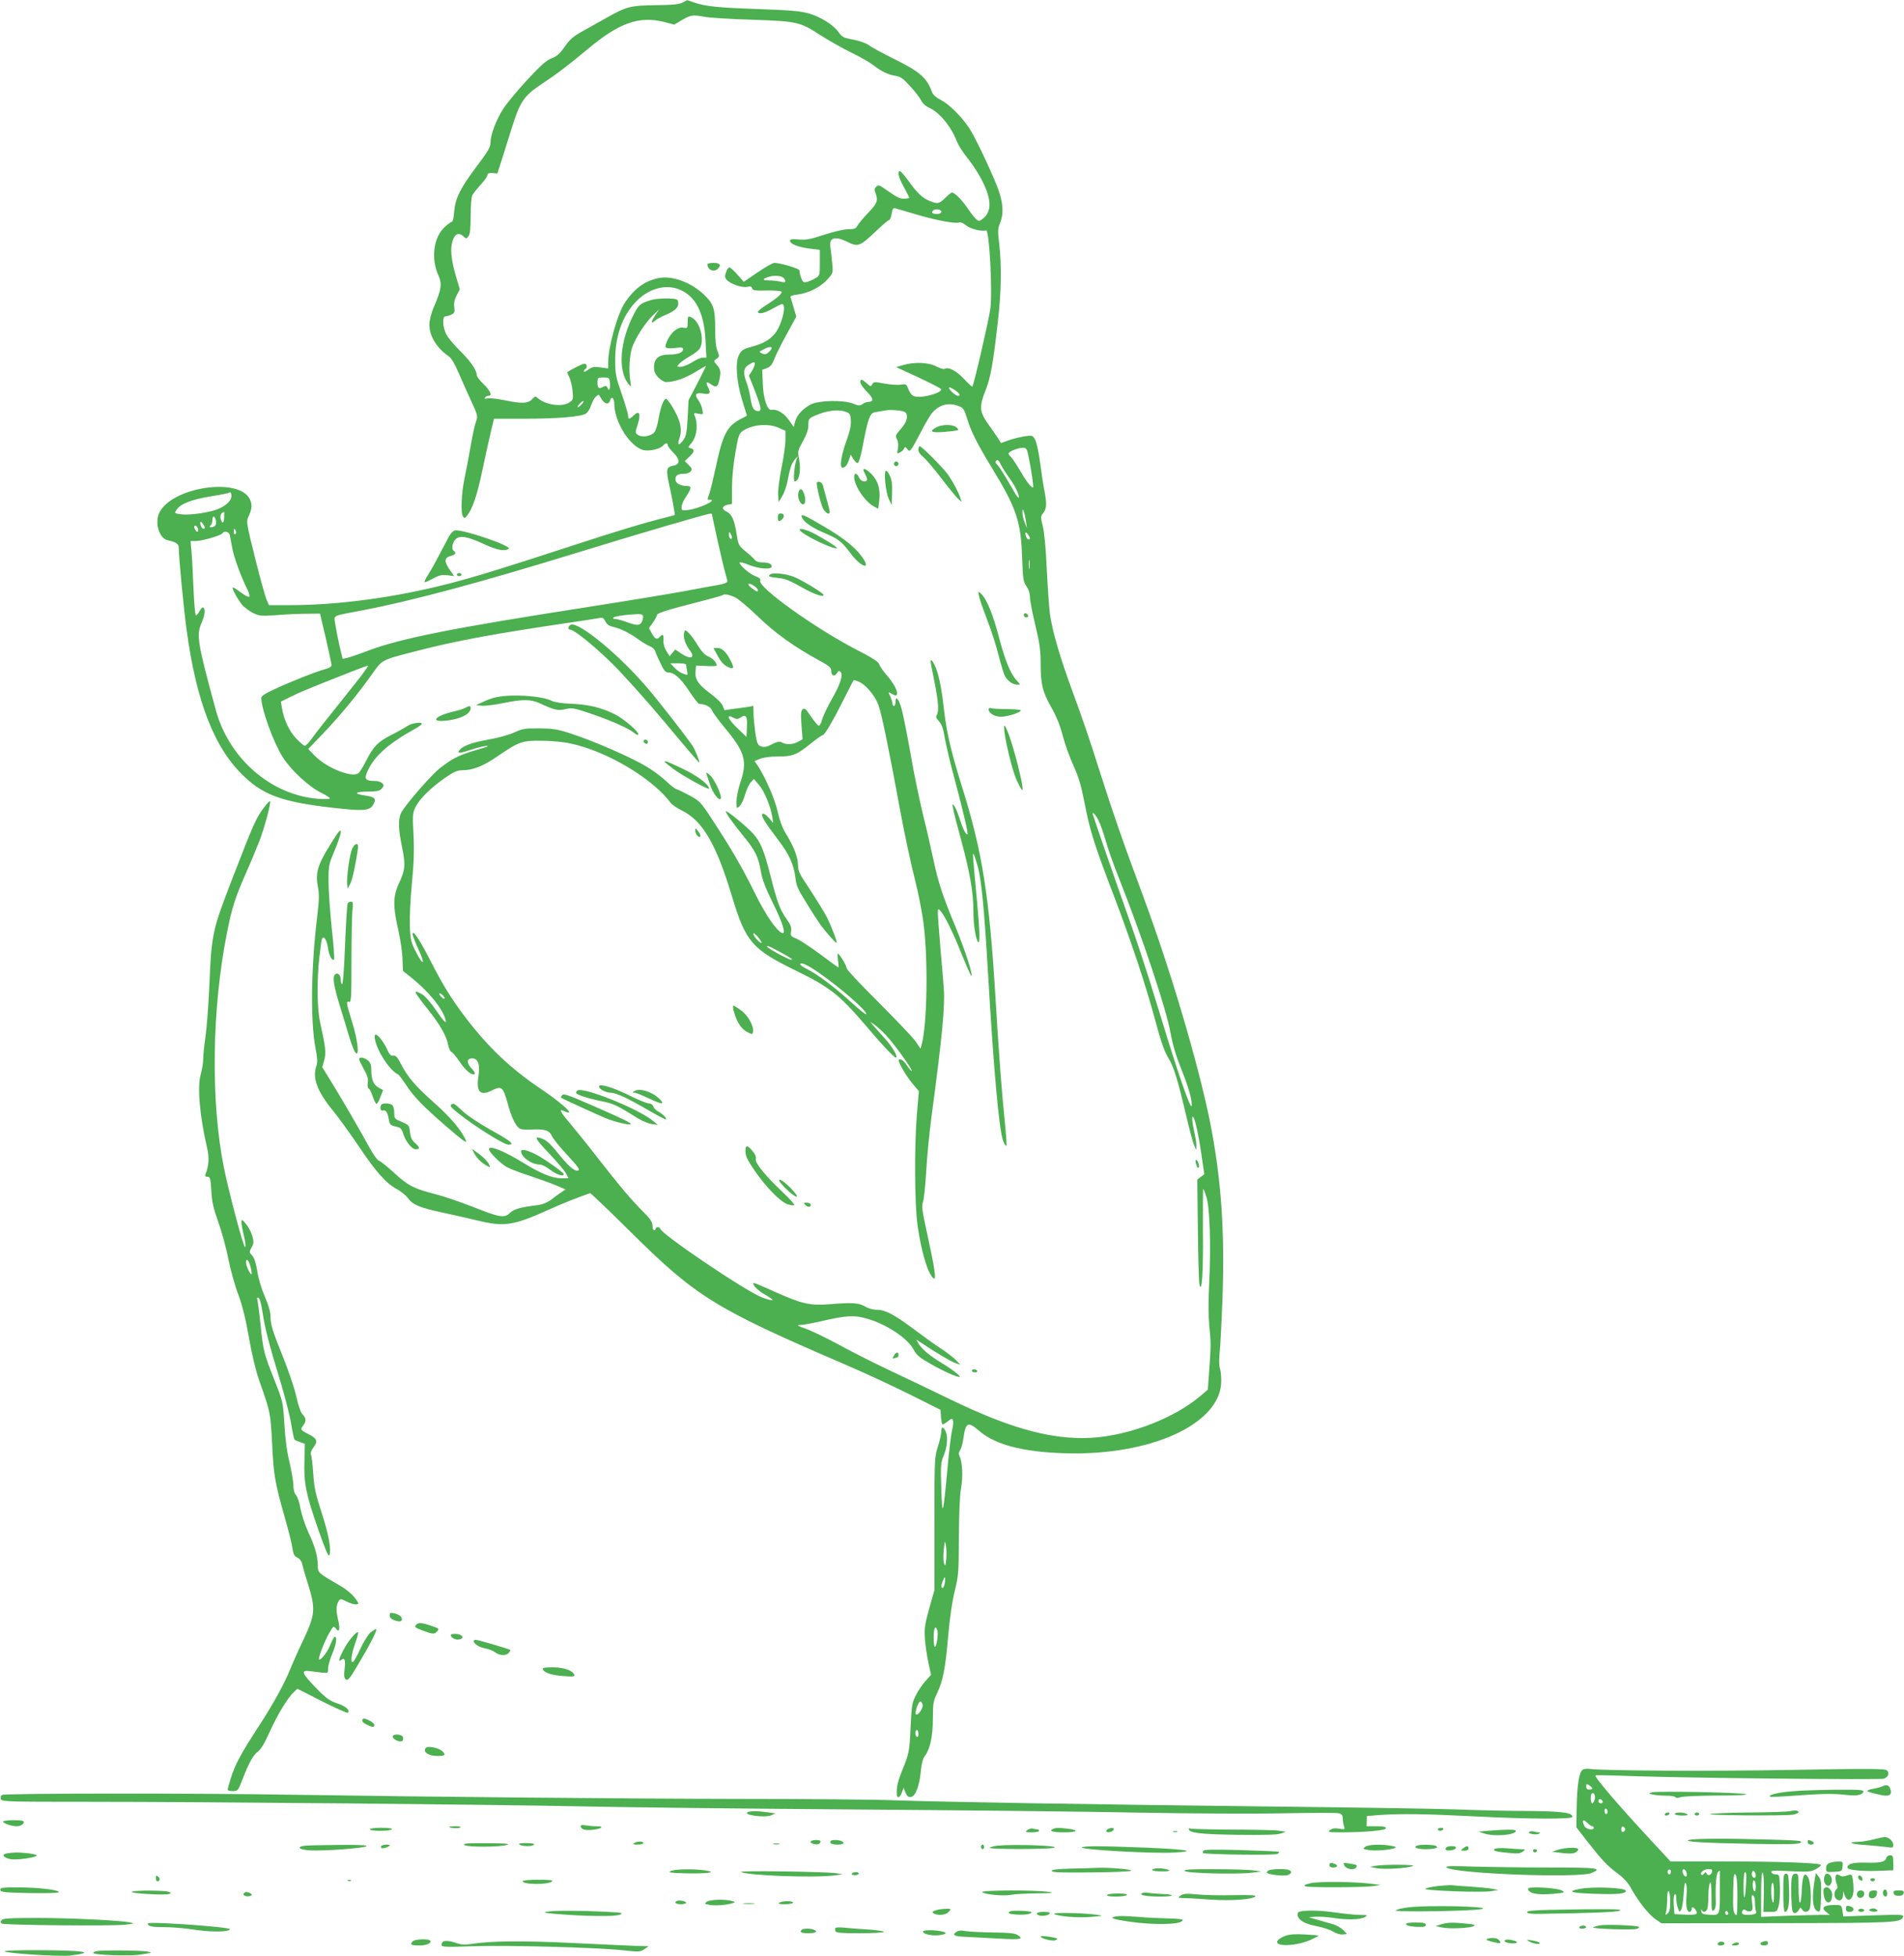 <?xml version="1.0" standalone="no"?>
<!DOCTYPE svg PUBLIC "-//W3C//DTD SVG 20010904//EN"
 "http://www.w3.org/TR/2001/REC-SVG-20010904/DTD/svg10.dtd">
<svg version="1.0" xmlns="http://www.w3.org/2000/svg"
 width="1246pt" height="1280pt" viewBox="0 0 1246 1280"
 preserveAspectRatio="xMidYMid meet">
<g transform="translate(0,1280) scale(0.1,-0.1)"
fill="#4caf50" stroke="none">
<path d="M4466 12783 c-21 -11 -66 -16 -175 -17 -163 -2 -188 -8 -312 -77 -41
-23 -112 -63 -157 -88 -70 -38 -91 -56 -126 -106 -32 -46 -51 -63 -85 -76 -33
-12 -70 -44 -159 -140 -63 -68 -135 -154 -158 -190 -47 -73 -84 -170 -84 -223
0 -28 -17 -58 -93 -158 -105 -140 -138 -206 -145 -295 -2 -35 -9 -63 -13 -63
-5 0 -27 -16 -49 -36 -73 -66 -91 -206 -41 -316 25 -55 20 -91 -29 -205 -19
-45 -30 -89 -30 -118 0 -75 50 -155 129 -208 14 -10 39 -51 61 -104 21 -48 58
-132 83 -186 45 -97 45 -100 31 -139 -8 -22 -23 -93 -34 -157 -11 -64 -29
-159 -40 -211 -21 -102 -26 -226 -10 -250 9 -13 13 -12 26 5 36 45 65 129 99
290 20 94 45 209 57 258 l21 87 196 0 c219 0 374 13 406 34 12 8 27 32 33 53
7 22 21 48 31 57 19 17 20 17 32 -6 22 -42 53 -51 62 -17 8 30 27 13 27 -24 1
-121 107 -286 195 -303 42 -7 106 9 125 31 15 18 30 19 30 2 0 -7 16 -28 35
-47 45 -44 47 -78 5 -86 -50 -10 -53 -22 -30 -129 12 -53 25 -119 29 -146 l8
-49 -41 -11 c-167 -42 -336 -93 -626 -188 -469 -153 -635 -204 -812 -250 -354
-91 -723 -141 -1050 -141 l-128 0 -16 38 c-9 20 -43 143 -75 272 -54 217 -58
237 -45 265 26 55 28 82 11 118 -68 145 -504 82 -591 -85 -34 -65 -3 -171 53
-183 58 -13 73 -24 73 -52 0 -58 31 -384 50 -525 64 -481 183 -786 380 -971
135 -128 266 -171 647 -210 141 -14 177 -9 198 32 18 36 8 46 -58 56 -75 11
-66 25 17 25 54 0 79 4 90 16 9 8 16 19 16 23 0 17 -27 31 -59 31 -56 0 -67
11 -51 52 42 103 132 186 307 284 29 16 53 32 53 37 0 15 -66 6 -95 -14 -16
-11 -64 -38 -106 -59 -86 -44 -116 -75 -164 -170 -18 -36 -40 -72 -49 -79 -40
-33 -207 33 -285 113 l-44 45 100 104 c111 117 219 247 315 382 74 103 56 94
313 160 244 63 501 110 977 180 95 14 185 28 200 31 22 4 29 0 40 -22 9 -20
24 -30 51 -36 47 -10 108 -40 168 -84 25 -18 58 -38 73 -43 14 -6 29 -19 32
-28 3 -10 18 -46 35 -80 23 -50 34 -63 51 -63 40 0 82 -37 138 -122 30 -46 60
-83 65 -84 43 -2 74 -18 85 -43 6 -15 45 -68 86 -117 130 -156 146 -215 99
-354 -14 -40 -25 -96 -25 -123 0 -49 0 -50 20 -32 11 10 27 44 36 76 9 32 26
68 37 80 l21 22 32 -38 c35 -39 78 -143 88 -210 l6 -40 -29 34 c-16 18 -34 30
-40 26 -15 -8 10 -50 101 -170 75 -98 104 -165 114 -253 5 -47 18 -75 72 -161
35 -58 77 -122 92 -143 32 -44 98 -118 104 -118 9 0 -31 104 -62 167 -17 33
-67 114 -110 180 -71 105 -80 123 -80 166 -1 52 -30 124 -84 211 -19 31 -38
84 -49 136 -18 81 -80 223 -129 298 l-22 32 36 15 c21 9 67 15 116 15 97 0
123 10 215 84 38 31 74 56 80 56 12 0 76 111 150 260 26 52 49 97 51 99 2 2
17 -2 33 -9 45 -18 106 -90 129 -151 21 -56 69 -289 147 -714 26 -137 66 -327
90 -420 26 -102 51 -229 61 -315 28 -237 21 -644 -14 -773 l-8 -29 -33 49
c-19 26 -128 141 -242 255 -116 115 -209 214 -209 224 0 17 -47 94 -57 94 -3
0 -2 -20 1 -45 4 -25 5 -45 3 -45 -3 0 -56 38 -118 85 -62 46 -132 92 -155
102 -39 16 -42 20 -37 49 4 24 -2 42 -29 80 -45 64 -60 104 -107 288 -42 164
-63 215 -112 271 -38 43 -179 159 -179 146 0 -13 43 -73 117 -164 76 -93 96
-134 113 -232 8 -49 31 -109 76 -200 67 -134 90 -211 62 -200 -37 15 -109 120
-180 265 -79 161 -158 297 -283 486 -66 102 -78 114 -137 146 -35 19 -75 39
-88 43 -13 4 -45 28 -71 54 -26 25 -83 68 -128 95 -98 59 -335 163 -486 213
-97 32 -123 36 -215 37 -95 1 -111 -2 -165 -27 -33 -15 -108 -36 -167 -46
-107 -19 -167 -41 -189 -67 -21 -25 -3 -25 76 1 43 14 87 25 99 24 14 -1 9 -4
-14 -11 -166 -48 -195 -61 -287 -131 -56 -42 -229 -241 -257 -294 -21 -43 -20
-104 5 -226 24 -117 21 -150 -21 -239 -38 -81 -39 -149 -4 -301 14 -62 27
-148 28 -191 l3 -79 49 -39 c116 -92 206 -201 229 -277 12 -39 -11 -16 -66 65
-28 41 -65 84 -82 95 -69 41 -63 25 32 -94 82 -103 124 -177 135 -239 4 -20
13 -38 20 -41 8 -3 33 -33 56 -67 39 -58 82 -91 97 -77 4 4 -6 20 -21 36 -34
35 -32 66 4 66 37 0 53 -40 42 -110 -18 -110 9 -140 89 -99 61 30 72 21 100
-81 24 -89 49 -144 75 -166 12 -9 36 -13 80 -10 91 4 118 -4 136 -43 9 -18 52
-72 97 -120 81 -87 93 -106 67 -106 -22 0 -63 38 -122 111 -56 70 -81 92 -122
104 -39 11 -25 -12 67 -108 49 -52 96 -108 105 -125 l17 -32 -48 0 c-60 1
-133 30 -248 101 -130 80 -225 117 -225 89 0 -18 72 -90 114 -115 23 -13 93
-40 156 -60 63 -21 141 -49 173 -63 l58 -25 -24 -16 c-14 -9 -43 -30 -66 -48
-28 -21 -59 -34 -89 -38 -116 -14 -157 -26 -184 -51 -36 -36 -68 -31 -243 39
-77 30 -187 68 -245 83 -143 37 -179 55 -271 140 -44 40 -88 76 -99 79 -11 4
-39 43 -66 93 -56 104 -192 337 -258 443 l-47 76 13 46 c13 49 9 84 -27 247
-20 89 -22 277 -5 425 6 55 13 108 16 118 10 31 33 0 40 -54 7 -50 27 -89 40
-77 4 4 -3 97 -15 205 -11 109 -21 247 -21 306 0 104 2 112 40 202 22 52 40
106 40 121 0 22 -13 7 -65 -77 -85 -135 -102 -190 -85 -278 10 -55 9 -88 -4
-196 -41 -339 -45 -688 -11 -864 12 -63 14 -91 6 -114 -28 -80 4 -168 110
-297 34 -41 106 -141 161 -222 118 -176 180 -246 252 -287 30 -16 64 -44 77
-62 29 -42 79 -62 224 -93 66 -14 167 -37 225 -51 179 -44 238 -35 465 67 88
40 183 78 277 111 3 1 123 -113 265 -254 429 -425 552 -501 1398 -865 127 -54
320 -144 430 -199 l200 -100 3 -48 c2 -26 7 -47 11 -47 5 0 20 9 35 21 23 18
27 19 32 5 4 -9 1 -37 -5 -63 -7 -26 -21 -142 -31 -257 -28 -303 -34 -323 -40
-126 -5 144 -3 170 12 207 26 59 33 127 18 163 -16 37 -30 39 -30 2 0 -15 -10
-59 -22 -97 -22 -68 -23 -81 -23 -505 l0 -435 -34 -120 c-29 -106 -33 -129
-28 -200 3 -44 14 -115 23 -157 l17 -77 -36 -40 c-20 -22 -49 -64 -63 -93 -25
-48 -28 -67 -35 -208 -7 -163 -9 -171 -57 -290 -28 -70 -36 -107 -33 -152 2
-29 21 -21 33 13 l11 31 13 -32 c11 -24 19 -31 36 -28 29 4 56 74 64 171 5 47
13 80 26 96 34 45 53 129 53 246 0 100 3 115 28 167 38 79 54 163 72 373 10
114 25 220 42 290 26 104 27 124 28 355 1 154 6 273 14 320 14 77 9 176 -9
210 -8 15 -7 26 4 42 8 13 17 48 21 78 14 103 30 111 102 48 114 -99 321 -147
628 -148 538 0 959 208 957 475 0 33 -4 70 -9 83 -5 13 -6 56 -2 95 5 40 13
200 19 357 16 445 -8 787 -80 1152 -77 383 -254 983 -435 1473 -137 369 -204
562 -296 852 -43 139 -117 356 -164 481 -90 245 -139 412 -155 532 -5 41 -14
172 -20 290 -6 135 -16 239 -26 278 -14 56 -14 65 -1 80 26 30 29 60 13 144
-9 46 -22 133 -30 195 -8 61 -22 126 -31 144 -16 30 -18 31 -65 25 -26 -4 -73
-15 -104 -25 l-55 -20 -20 32 c-12 18 -41 60 -66 95 -55 78 -58 112 -15 219
32 80 49 173 80 448 23 192 25 372 9 510 -10 81 -10 98 5 134 27 68 21 141
-20 245 -53 131 -146 326 -184 382 -50 74 -130 153 -183 180 -31 16 -51 34
-58 52 -33 93 -81 134 -247 216 -75 37 -151 78 -167 91 -18 13 -60 28 -101 36
-63 11 -74 17 -95 47 -33 48 -116 101 -196 124 -55 16 -120 21 -332 29 -263 9
-345 17 -422 44 -23 8 -42 15 -43 14 0 -1 -14 -8 -30 -16z m145 -93 c30 -6
169 -15 309 -19 298 -10 315 -14 450 -102 52 -33 143 -85 201 -113 59 -29 124
-66 145 -83 53 -41 94 -61 143 -69 35 -6 51 -17 97 -68 31 -33 63 -75 72 -93
8 -18 29 -37 46 -45 69 -28 147 -120 186 -219 11 -28 41 -76 66 -106 63 -79
120 -178 139 -247 21 -71 10 -123 -32 -156 -25 -19 -27 -20 -46 -3 -11 10 -37
43 -58 75 -37 53 -82 98 -100 98 -5 0 -24 -16 -43 -35 -40 -39 -51 -42 -104
-19 -47 19 -82 53 -138 132 -25 34 -49 62 -55 62 -19 0 -8 -43 26 -104 19 -35
35 -66 35 -69 0 -4 -15 -7 -32 -7 -32 0 -43 5 -127 64 -37 26 -44 28 -57 14
-12 -11 -13 -21 -4 -42 18 -48 11 -67 -49 -129 -32 -34 -64 -72 -70 -84 -10
-19 -20 -23 -60 -23 -29 0 -92 -15 -157 -36 -91 -30 -119 -35 -166 -31 -47 4
-58 2 -58 -9 0 -20 55 -42 131 -51 l64 -8 0 -85 c0 -83 0 -84 -30 -101 -16
-10 -41 -20 -55 -24 -22 -5 -27 -2 -38 29 -7 19 -11 40 -10 46 3 12 -123 49
-165 50 -10 0 -59 -28 -109 -62 l-91 -62 -41 47 c-23 26 -46 47 -53 47 -6 0
-16 -14 -22 -32 -9 -26 -8 -35 5 -49 24 -27 99 -53 133 -46 22 5 30 2 33 -10
3 -13 17 -16 95 -14 50 1 94 -2 97 -7 7 -12 -26 -41 -96 -86 -32 -20 -58 -41
-58 -46 0 -19 46 -9 95 20 28 16 56 30 63 30 33 0 -3 -143 -50 -196 -37 -42
-74 -62 -153 -84 -51 -14 -63 -22 -78 -51 -27 -49 -18 -175 21 -301 l30 -98
-49 -26 c-83 -46 -111 -102 -155 -312 -15 -70 -33 -144 -40 -166 -17 -48 -17
-46 1 -46 54 0 -65 -56 -141 -67 -42 -5 -44 -4 -44 19 0 14 13 45 30 69 36 54
37 69 6 69 -45 0 -76 18 -76 44 0 26 16 36 60 36 15 0 33 7 40 16 11 13 9 19
-13 41 l-26 26 30 28 c34 32 37 49 9 56 -19 5 -19 6 5 34 36 44 45 124 20 181
-6 16 -3 17 26 11 32 -6 32 -6 25 28 -3 19 -15 46 -27 62 -26 36 -16 50 31 42
46 -8 54 2 34 40 -18 35 -12 42 18 21 35 -25 46 -19 56 31 11 51 8 68 -20 99
-19 22 -19 22 1 36 20 14 20 17 6 51 -10 25 -15 71 -15 147 0 131 -10 161 -74
223 -86 81 -210 126 -298 107 -89 -19 -154 -66 -217 -158 -49 -71 -111 -291
-111 -393 l0 -40 -51 7 c-42 6 -55 3 -80 -15 -16 -12 -29 -17 -29 -12 0 5 5
13 10 16 16 10 12 35 -6 35 -12 0 -68 -28 -112 -55 -1 -1 5 -16 14 -34 9 -18
18 -58 21 -90 5 -54 4 -58 -22 -75 -48 -31 -155 -16 -206 29 -14 13 -18 13
-33 -4 -28 -31 -68 -34 -173 -12 -54 11 -109 18 -122 14 -17 -4 -22 -3 -17 5
4 7 14 12 22 12 27 0 14 32 -31 76 -25 24 -45 50 -45 59 0 33 -41 92 -110 160
-40 39 -81 88 -91 110 -23 49 -25 115 -4 115 8 0 25 5 38 11 21 10 24 16 20
48 -4 26 1 50 15 78 l21 40 -25 84 c-32 110 -39 183 -22 234 15 46 40 56 70
29 19 -18 20 -18 34 1 10 13 14 50 14 133 0 65 5 123 11 135 7 12 31 43 55 69
24 26 44 54 44 63 0 11 9 14 32 13 l33 -3 32 100 c17 55 47 150 66 210 49 157
78 199 184 270 106 70 176 123 308 233 209 175 339 220 507 177 l60 -16 51 30
c58 34 72 35 148 21z m1388 -1294 c133 -39 253 -61 278 -52 8 4 28 -4 44 -18
28 -24 105 -43 132 -33 21 8 43 -399 28 -513 -10 -75 -108 -498 -118 -510 -2
-2 -27 21 -56 52 -50 53 -101 79 -126 64 -5 -4 -29 4 -53 16 -50 27 -145 31
-218 9 l-45 -13 40 -19 c163 -74 255 -120 255 -128 0 -15 -63 -39 -120 -46
-61 -7 -78 3 -99 57 -9 24 -14 26 -46 21 -20 -3 -68 0 -107 7 -65 13 -71 12
-80 -4 -9 -17 -11 -17 -31 2 -37 32 -47 35 -47 12 0 -11 20 -40 44 -64 44 -44
46 -66 6 -66 -9 0 -25 -6 -35 -14 -17 -12 -25 -12 -60 2 -62 26 -227 23 -280
-5 -53 -28 -91 -70 -102 -113 l-9 -34 -32 46 c-31 45 -79 73 -113 66 -27 -6
-54 72 -57 170 l-4 92 30 11 c22 8 34 22 48 57 9 26 46 99 81 163 l64 117 -17
58 c-9 33 -19 64 -21 70 -2 7 16 14 48 17 70 9 149 48 194 99 37 41 37 41 31
107 -3 36 -9 83 -12 105 -10 62 32 74 116 31 64 -32 79 -26 180 70 43 41 83
75 88 75 6 0 13 18 17 41 5 32 11 40 24 36 9 -3 72 -21 140 -41z m161 19 c0
-10 -10 -15 -30 -15 -29 0 -38 9 -23 23 13 13 53 7 53 -8z m-1028 -438 c15
-23 8 -29 -24 -20 -18 4 -52 8 -75 8 -47 0 -47 10 0 24 38 12 88 6 99 -12z
m-684 -72 c105 -44 160 -152 169 -332 l6 -113 -24 0 c-13 0 -44 -14 -69 -30
-25 -16 -58 -30 -74 -30 -28 0 -29 0 -11 20 10 11 42 33 71 50 29 16 59 40 65
52 30 56 0 170 -51 198 -28 15 -30 13 -30 -30 0 -38 -1 -39 -29 -34 -35 7 -83
-33 -106 -89 -14 -34 -14 -38 0 -44 9 -3 36 -3 61 1 34 4 44 3 44 -9 0 -22
-33 -35 -91 -35 -68 0 -99 -26 -99 -83 0 -29 7 -45 29 -68 16 -16 39 -29 50
-29 52 0 125 25 190 65 39 24 71 42 71 39 0 -2 -26 -53 -57 -114 l-57 -109 -6
-116 c-5 -93 -11 -121 -26 -142 -32 -43 -44 -39 -28 8 21 60 7 120 -49 212
-16 26 -33 47 -38 47 -16 0 -36 -54 -49 -128 -6 -39 -19 -81 -28 -91 -23 -26
-82 -35 -107 -17 -19 14 -19 15 -1 71 21 69 10 92 -27 57 -29 -28 -37 -28 -37
-1 0 12 -19 76 -42 143 -38 109 -42 131 -42 216 -1 157 45 289 131 381 83 90
197 123 291 84z m602 -383 c0 -5 -9 -17 -20 -27 -16 -14 -25 -16 -42 -8 -23
10 -23 10 7 26 33 18 55 21 55 9z m-110 -104 c0 -7 -9 -27 -19 -45 l-20 -31
34 -86 c47 -120 52 -146 27 -146 -29 0 -41 20 -51 86 -5 32 -16 77 -25 99 -24
63 -21 97 12 117 33 21 42 22 42 6z m-948 -128 c3 -39 -7 -54 -18 -25 -5 11
-11 12 -24 5 -31 -17 -40 -11 -40 25 0 34 1 35 39 35 38 0 39 -1 43 -40z
m2271 -53 c20 -16 22 -27 5 -27 -14 0 -58 40 -58 52 0 9 23 -2 53 -25z m-2461
-87 c-12 -12 -22 -18 -22 -14 0 12 33 45 38 39 3 -3 -4 -14 -16 -25z m2484
-12 c17 -8 28 -27 40 -67 25 -88 66 -170 163 -329 163 -267 192 -352 200 -592
5 -140 8 -158 29 -187 13 -19 22 -46 22 -70 0 -21 16 -103 35 -183 28 -116 35
-165 35 -246 0 -141 12 -190 69 -291 35 -61 58 -119 76 -188 14 -55 46 -143
70 -195 34 -74 50 -129 74 -251 34 -177 64 -270 190 -600 116 -304 210 -589
272 -819 36 -135 59 -200 84 -241 37 -60 61 -140 120 -389 20 -85 42 -168 50
-185 l13 -30 1 28 c1 15 -6 59 -15 97 -8 38 -14 78 -12 87 8 35 37 -82 58
-227 l21 -144 -23 -17 -23 -18 4 -331 c2 -182 6 -343 11 -358 15 -57 25 85 22
356 -1 149 0 272 2 272 3 0 12 -24 21 -53 22 -68 30 -320 18 -562 -6 -111 -5
-217 0 -275 12 -112 12 -135 0 -299 l-9 -124 -42 -36 c-189 -163 -516 -281
-776 -281 -244 0 -500 75 -871 255 -99 48 -265 128 -370 177 -104 49 -261 127
-348 175 -86 47 -188 96 -225 109 -53 18 -61 23 -37 24 17 0 80 11 140 25 157
36 209 40 282 21 133 -33 280 -129 322 -207 19 -37 39 -53 115 -96 77 -44 163
-83 184 -83 17 0 -44 48 -115 91 -84 51 -134 94 -155 132 l-11 21 29 -19 c100
-66 198 -125 226 -134 l32 -11 -29 31 c-17 17 -61 51 -99 76 -39 25 -122 85
-186 133 -125 93 -179 120 -238 120 -20 0 -52 9 -71 21 -40 24 -84 27 -231 15
-131 -10 -180 1 -364 83 -72 33 -132 58 -134 56 -11 -11 27 -50 74 -76 30 -17
53 -34 50 -37 -3 -3 -34 5 -68 18 -99 35 -668 419 -668 451 0 5 -7 9 -15 9 -8
0 -15 -4 -15 -10 0 -5 -4 -10 -10 -10 -5 0 -10 13 -10 30 0 22 -13 43 -57 87
-83 83 -152 165 -303 358 -73 94 -157 198 -186 232 -56 64 -69 92 -35 73 11
-5 26 -10 33 -10 22 1 -72 81 -183 155 -199 134 -345 273 -495 470 -88 116
-142 203 -223 360 -73 144 -121 216 -121 183 0 -10 18 -56 40 -104 46 -100 31
-109 -19 -11 -30 58 -35 77 -39 164 -2 57 3 174 13 278 13 132 16 218 11 322
-7 132 -6 144 14 184 28 54 96 121 189 187 61 42 83 52 116 52 69 0 136 26
230 91 141 96 161 104 290 102 61 0 145 -8 189 -18 237 -50 539 -230 656 -390
8 -11 41 -33 72 -48 137 -69 225 -220 328 -562 90 -299 131 -346 420 -487 221
-108 284 -158 455 -358 101 -120 186 -210 197 -210 18 0 -20 68 -70 123 -31
34 -65 73 -77 86 l-20 25 30 -21 c17 -12 51 -43 76 -70 53 -57 172 -223 165
-230 -2 -3 -15 11 -28 31 -22 35 -46 52 -56 41 -9 -8 46 -104 89 -155 l42 -50
-13 -152 c-17 -210 -15 -584 4 -723 25 -178 70 -328 107 -351 17 -10 6 67 -42
286 -35 158 -39 189 -29 215 6 17 16 107 21 200 5 94 21 256 35 360 71 532 89
724 80 840 -3 39 -12 151 -21 250 -23 284 -23 278 -3 257 29 -30 85 -143 143
-290 32 -79 60 -141 62 -138 10 10 -42 170 -106 326 -85 204 -113 292 -145
445 -14 66 -43 194 -66 285 -22 91 -59 266 -80 390 -22 124 -48 256 -58 294
-18 71 -42 100 -42 52 0 -14 -4 -26 -10 -26 -5 0 -10 8 -10 18 0 9 -7 29 -14
45 -16 30 -14 32 14 15 53 -33 34 41 -30 115 -28 32 -53 68 -56 80 -4 16 -44
42 -151 97 -261 134 -642 406 -628 449 4 13 -4 20 -30 30 -37 13 -105 71 -105
89 0 6 26 0 60 -14 67 -27 150 -33 150 -10 0 17 -22 26 -65 26 -21 0 -39 7
-47 18 -7 9 -34 34 -59 54 -44 36 -47 40 -59 115 -14 91 -32 130 -65 145 -34
15 -31 37 5 45 l30 6 0 105 c0 64 9 155 22 229 19 109 24 126 47 142 60 43
169 53 239 21 l42 -19 0 -59 c0 -32 -12 -116 -26 -185 -14 -69 -24 -148 -22
-174 l3 -48 22 35 c12 19 27 59 34 90 19 98 29 128 49 152 l20 23 -9 -26 c-13
-36 -21 -139 -11 -139 29 0 43 67 30 141 -11 58 -10 60 25 123 24 44 35 75 35
105 0 40 2 43 45 62 70 31 145 42 191 27 37 -12 39 -15 42 -59 2 -31 -6 -70
-26 -125 -37 -100 -50 -184 -29 -184 18 0 32 17 44 55 l10 30 17 -28 c10 -15
22 -27 27 -27 10 0 24 49 44 160 9 47 22 104 31 127 14 37 20 43 52 48 20 3
50 8 66 11 16 2 51 1 77 -2 36 -5 49 -11 52 -26 8 -28 -6 -59 -44 -102 -29
-33 -31 -39 -19 -61 8 -15 10 -37 6 -60 -7 -35 -6 -36 14 -25 12 6 24 18 27
26 4 12 8 12 19 -3 13 -17 15 -17 30 2 9 11 37 63 64 115 26 52 60 108 74 123
50 54 113 66 182 35z m444 -320 c20 -97 36 -208 30 -208 -13 0 -48 46 -88 116
-23 39 -48 76 -56 84 -9 7 -16 17 -16 22 0 13 59 37 92 38 24 0 28 -5 38 -52z
m-177 -64 c10 -19 35 -59 56 -87 36 -49 66 -115 57 -124 -2 -3 -17 17 -32 44
-63 110 -95 161 -109 173 -8 7 -12 16 -9 21 10 17 20 9 37 -27z m-5042 -217
c-12 -30 -58 -62 -111 -77 -68 -20 -173 -32 -216 -25 -43 6 -44 6 -28 30 25
38 95 66 222 87 64 10 119 21 121 24 12 12 21 -16 12 -39z m5203 -147 l6 -45
-14 35 c-8 19 -15 49 -15 65 0 25 2 27 8 10 5 -11 11 -40 15 -65z m-5247 25
c-1 -41 -14 -46 -23 -9 -6 22 5 42 23 44 0 0 1 -16 0 -35z m3193 19 c0 -15 72
-335 85 -378 8 -27 15 -55 15 -61 0 -7 -27 -17 -62 -23 -35 -6 -135 -24 -223
-41 -88 -16 -365 -62 -615 -101 -901 -140 -1238 -207 -1455 -289 -57 -22 -117
-42 -133 -46 l-30 -6 -21 88 c-11 48 -23 111 -27 140 -8 60 -29 50 176 89 322
61 772 182 1415 380 389 120 840 252 863 253 6 1 12 -2 12 -5z m-3247 -41 c5
-28 -6 -43 -32 -43 -12 0 -12 3 -3 12 7 7 12 22 12 35 0 32 17 29 23 -4z m-73
-45 c0 -14 -18 -9 -24 8 -11 28 -6 39 9 20 8 -11 15 -23 15 -28z m-46 -4 c9
-22 -3 -32 -14 -14 -12 19 -12 30 -1 30 5 0 12 -7 15 -16z m249 -19 c4 -8 2
-17 -3 -20 -6 -4 -10 3 -10 14 0 25 6 27 13 6z m-39 -27 c3 -13 10 -51 16 -85
11 -61 59 -192 100 -272 11 -23 16 -42 10 -46 -5 -3 -30 10 -56 30 -26 20 -49
34 -51 31 -7 -6 33 -79 62 -114 14 -17 46 -40 71 -53 43 -20 54 -21 153 -14
58 5 146 9 195 9 l90 1 38 -160 c20 -88 37 -167 38 -176 0 -11 -15 -21 -47
-29 -61 -17 -213 -77 -325 -129 -63 -29 -88 -45 -88 -58 1 -75 78 -288 140
-387 53 -84 170 -193 248 -231 33 -17 61 -34 61 -39 1 -5 -33 -6 -77 -3 -308
24 -584 263 -670 582 -120 439 -128 490 -93 569 22 52 27 91 11 101 -5 3 -16
-8 -25 -25 -9 -17 -19 -28 -24 -26 -4 3 -11 83 -15 178 -4 95 -9 203 -13 241
l-6 67 36 0 c40 0 163 36 172 50 12 19 45 11 49 -12z m3286 -16 c0 -7 -4 -10
-10 -7 -5 3 -10 16 -10 28 0 18 2 19 10 7 5 -8 10 -21 10 -28z m1950 -4 c0
-14 -18 -9 -24 8 -11 28 -6 39 9 20 8 -11 15 -23 15 -28z m-3 -195 c-2 -16 -4
-5 -4 22 0 28 2 40 4 28 2 -13 2 -35 0 -50z m-1799 -119 c21 -15 30 -34 15
-34 -5 1 -21 12 -38 25 -34 28 -14 35 23 9z m-123 -75 c22 -12 88 -68 146
-124 107 -104 235 -197 397 -285 71 -39 82 -48 82 -72 0 -32 23 -38 39 -10 7
12 13 14 21 6 19 -19 1 -78 -55 -176 -29 -51 -58 -112 -65 -136 -6 -25 -16
-42 -23 -40 -7 2 -29 30 -51 61 -32 48 -40 56 -53 46 -12 -11 -13 -30 -8 -105
l7 -92 -30 -16 c-36 -19 -75 -20 -104 -5 -17 9 -30 7 -66 -11 -34 -18 -51 -21
-71 -14 -23 9 -27 17 -38 89 -6 44 -12 102 -12 128 l-1 48 -32 -6 c-18 -3 -61
-9 -95 -13 l-62 -9 -12 30 c-7 17 -43 52 -84 82 -77 57 -99 91 -93 146 l3 34
68 -3 c37 -2 67 0 67 3 0 20 -25 47 -54 59 -23 9 -44 32 -69 72 -19 33 -46 69
-60 82 -24 23 -24 23 -30 2 -8 -29 8 -76 37 -115 39 -51 5 -63 -58 -20 l-37
25 -19 -22 -18 -22 -21 34 c-13 21 -21 48 -19 67 3 39 -5 49 -22 28 -19 -23
-34 -18 -54 20 l-19 35 27 38 c14 21 26 43 26 49 0 11 75 35 285 88 77 20 142
38 144 41 10 10 49 2 86 -17z m-615 -158 c-13 -26 -31 -26 -100 -1 -30 11 -64
20 -74 20 -14 0 -17 3 -10 10 6 6 50 13 100 18 79 6 89 5 92 -10 2 -9 -2 -26
-8 -37z m290 -280 c0 -5 3 -23 6 -40 6 -31 6 -31 -23 -20 -17 5 -43 23 -58 39
l-29 30 52 0 c29 0 52 -4 52 -9z m-2126 -73 c-27 -35 -103 -130 -169 -213 -66
-82 -136 -171 -154 -197 -19 -27 -40 -48 -46 -48 -7 0 -32 22 -57 48 -46 49
-80 122 -93 199 l-7 42 69 34 c37 19 115 52 173 75 58 23 155 61 215 85 61 24
112 43 114 41 2 -1 -19 -31 -45 -66z m2484 -272 c34 23 44 7 40 -66 l-3 -62
-57 55 c-64 61 -79 97 -31 72 24 -13 30 -12 51 1z m2341 -675 c11 -21 32 -80
47 -132 14 -52 53 -161 86 -244 149 -374 311 -858 338 -1013 14 -78 36 -152
70 -236 50 -125 74 -211 68 -243 -5 -23 -71 163 -155 432 -35 116 -90 290
-120 389 -31 98 -89 274 -130 390 -97 273 -243 696 -243 702 0 14 23 -12 39
-45z m-2205 -800 c-7 -8 -54 42 -54 58 0 9 11 2 29 -19 16 -19 27 -37 25 -39z
m94 -46 c97 -52 117 -65 99 -65 -17 0 -157 77 -157 86 0 8 11 4 58 -21z m292
-158 c142 -100 311 -249 298 -263 -4 -3 -44 29 -90 71 -106 98 -228 190 -295
223 -28 14 -50 29 -47 33 9 15 51 -6 134 -64z m-2470 -142 c20 -24 6 -28 -15
-5 -10 11 -13 20 -8 20 6 0 16 -7 23 -15z m3292 -3688 c-4 -44 -6 -48 -14 -27
-5 14 -6 54 -2 90 7 62 8 63 14 27 4 -21 5 -61 2 -90z m-9 -154 c-3 -18 -9
-33 -14 -33 -12 0 -11 13 1 46 13 34 19 28 13 -13z m-49 -310 c8 -21 -3 -101
-15 -109 -5 -3 -9 24 -9 60 0 63 11 85 24 49z m-96 -490 c3 -22 -32 -72 -44
-61 -10 11 17 89 30 85 6 -2 12 -13 14 -24z m-28 -189 c0 -14 -4 -23 -10 -19
-5 3 -10 15 -10 26 0 10 5 19 10 19 6 0 10 -12 10 -26z"/>
<path d="M4630 11071 c0 -38 42 -55 68 -29 24 24 13 38 -28 38 -22 0 -40 -4
-40 -9z"/>
<path d="M4270 10839 c-75 -21 -88 -30 -118 -87 -96 -180 -112 -378 -37 -467
16 -19 16 -18 10 20 -11 68 -6 166 11 219 20 62 89 168 140 216 l37 35 -26
-39 c-28 -43 -28 -59 0 -34 10 9 41 26 70 38 62 26 86 50 81 82 -3 21 -8 23
-68 25 -36 1 -81 -3 -100 -8z"/>
<path d="M6128 10004 c-52 -28 -34 -37 54 -30 45 4 85 9 88 12 3 3 -4 12 -14
20 -26 18 -93 17 -128 -2z"/>
<path d="M6010 9857 c0 -14 12 -32 29 -45 16 -12 70 -75 120 -140 49 -64 99
-126 112 -137 l22 -20 -8 25 c-11 37 -44 99 -78 150 -33 47 -174 190 -189 190
-4 0 -8 -10 -8 -23z"/>
<path d="M5850 9765 c0 -8 7 -15 15 -15 8 0 15 7 15 15 0 8 -7 15 -15 15 -8 0
-15 -7 -15 -15z"/>
<path d="M5650 9725 c0 -4 7 -19 15 -34 8 -16 11 -31 8 -35 -14 -14 -41 -4
-51 19 -14 31 -32 33 -32 3 1 -58 71 -162 131 -193 l26 -14 7 55 c8 72 -7 125
-48 169 -30 31 -56 45 -56 30z"/>
<path d="M5793 9647 c3 -40 13 -91 24 -113 l18 -39 3 78 c2 56 -2 87 -14 112
-27 57 -38 43 -31 -38z"/>
<path d="M5346 9643 c-7 -7 24 -139 40 -170 17 -32 44 -45 44 -22 0 7 -9 42
-19 78 -10 36 -22 78 -25 92 -5 22 -27 34 -40 22z"/>
<path d="M5225 9577 c-8 -30 10 -77 30 -77 17 0 20 35 5 74 -12 32 -28 33 -35
3z"/>
<path d="M5090 9415 c0 -27 9 -32 28 -13 18 18 14 38 -8 38 -15 0 -20 -7 -20
-25z"/>
<path d="M5250 9410 c16 -31 69 -65 150 -100 86 -36 109 -54 168 -133 65 -87
135 -111 77 -26 -46 66 -122 127 -255 205 -132 78 -158 88 -140 54z"/>
<path d="M5235 9330 c19 -31 227 -131 242 -116 6 6 -147 98 -186 112 -44 16
-64 17 -56 4z"/>
<path d="M5040 9041 c-18 -13 -6 -17 63 -24 33 -3 74 -20 135 -55 83 -48 152
-73 152 -55 -1 11 -125 87 -184 114 -55 24 -144 35 -166 20z"/>
<path d="M6407 8899 c3 -19 28 -88 53 -154 26 -66 59 -169 74 -229 15 -59 33
-121 41 -137 18 -34 52 -59 82 -59 22 0 22 0 -4 28 -40 42 -77 133 -117 287
-38 145 -80 248 -116 280 -20 18 -20 18 -13 -16z"/>
<path d="M6700 8776 c0 -9 7 -16 16 -16 9 0 14 5 12 12 -6 18 -28 21 -28 4z"/>
<path d="M6090 8471 c0 -4 11 -63 25 -131 26 -129 31 -195 15 -220 -7 -11 -2
-22 15 -40 18 -19 28 -48 39 -115 9 -49 36 -164 61 -255 58 -216 94 -370 86
-370 -12 0 -32 41 -51 103 -11 34 -26 71 -34 82 -15 19 -15 18 -9 -15 3 -19
28 -116 55 -215 56 -208 78 -334 78 -457 0 -88 15 -185 31 -202 13 -14 11 66
-6 254 -29 308 -31 330 -24 322 4 -4 17 -43 29 -87 23 -88 41 -272 65 -680 39
-666 74 -1050 101 -1114 8 -19 17 -32 20 -29 3 3 -2 73 -10 154 -19 178 -40
456 -61 809 -41 677 -86 962 -221 1392 -73 236 -100 351 -118 513 -16 142 -36
231 -61 281 -15 29 -25 37 -25 20z"/>
<path d="M6470 8157 c0 -24 40 -47 80 -47 42 0 130 28 130 41 0 5 -40 9 -89 9
-49 0 -96 3 -105 6 -10 4 -16 1 -16 -9z"/>
<path d="M6571 8041 c-2 -53 52 -280 81 -343 17 -38 34 -68 38 -68 16 0 -61
306 -99 390 -15 35 -20 40 -20 21z"/>
<path d="M4550 7364 c0 -23 25 -50 33 -37 3 5 -3 20 -14 33 -18 24 -19 24 -19
4z"/>
<path d="M4804 6175 c21 -68 48 -108 86 -128 34 -17 35 -17 38 3 6 36 -34 107
-79 139 -23 17 -46 31 -50 31 -4 0 -2 -20 5 -45z"/>
<path d="M3920 5691 c0 -17 44 -41 75 -41 36 0 113 -36 254 -118 58 -34 107
-59 109 -57 8 7 -20 35 -49 51 -15 7 -30 23 -34 34 -4 12 -15 20 -30 20 -12 0
-72 24 -131 54 -103 51 -194 78 -194 57z"/>
<path d="M3777 5663 c-4 -3 -7 -10 -7 -14 0 -11 75 -36 168 -55 81 -17 95 -24
237 -112 28 -17 68 -34 90 -37 l40 -6 -30 25 c-95 81 -468 230 -498 199z"/>
<path d="M4150 5660 c-13 -8 -13 -10 2 -10 9 0 49 -16 89 -35 89 -42 112 -45
79 -10 -47 50 -134 78 -170 55z"/>
<path d="M3675 5629 c-4 -6 -5 -11 -4 -12 13 -8 244 -114 291 -133 56 -24 157
-48 166 -40 6 7 -61 39 -251 122 -177 77 -191 81 -202 63z"/>
<path d="M4879 5283 c-3 -43 5 -63 57 -139 71 -106 170 -208 218 -224 21 -6
40 -9 44 -5 3 3 -30 41 -75 83 -117 111 -183 193 -177 218 4 14 -4 32 -21 52
-30 36 -44 40 -46 15z"/>
<path d="M7826 5188 c8 -27 12 -33 19 -27 7 8 -7 49 -17 49 -5 0 -6 -10 -2
-22z"/>
<path d="M5140 5025 c30 -30 62 -55 71 -55 11 0 -1 18 -36 55 -29 30 -61 55
-71 55 -13 0 -3 -15 36 -55z"/>
<path d="M5272 4914 c9 -9 21 -13 27 -9 16 10 3 25 -22 25 -20 0 -20 -1 -5
-16z"/>
<path d="M5849 3928 c-10 -18 -9 -20 6 -15 9 4 19 7 21 7 2 0 4 7 4 15 0 22
-18 18 -31 -7z"/>
<path d="M6360 3830 c0 -5 9 -10 21 -10 11 0 17 5 14 10 -3 6 -13 10 -21 10
-8 0 -14 -4 -14 -10z"/>
<path d="M4697 8508 c19 -36 39 -59 63 -70 43 -22 48 -12 20 42 -28 55 -55 80
-86 80 l-25 0 28 -52z"/>
<path d="M2937 9288 c-13 -24 -41 -77 -62 -118 -21 -41 -53 -99 -71 -127 -19
-29 -30 -53 -24 -53 5 0 31 12 57 26 39 21 57 24 92 20 l43 -6 -16 23 c-53 73
-53 98 -1 111 26 7 32 20 15 31 -17 11 -11 54 11 76 28 28 78 19 188 -32 82
-38 132 -48 160 -30 25 16 -272 120 -346 121 -14 0 -29 -13 -46 -42z"/>
<path d="M2990 9040 c0 -5 7 -10 15 -10 8 0 15 5 15 10 0 6 -7 10 -15 10 -8 0
-15 -4 -15 -10z"/>
<path d="M3738 8713 c-20 -5 -25 -33 -7 -33 25 0 151 -101 268 -215 68 -66
225 -240 348 -387 123 -148 226 -268 228 -268 7 0 -23 78 -41 107 -29 45 -212
281 -290 373 -181 215 -447 436 -506 423z"/>
<path d="M3253 8239 c-24 -4 -64 -18 -90 -31 l-48 -22 38 -4 c21 -2 83 6 139
17 126 26 181 26 238 0 97 -45 122 -51 171 -39 42 10 54 8 175 -33 131 -45
244 -96 277 -125 9 -8 20 -13 23 -9 13 12 -94 105 -156 135 -89 43 -167 62
-282 67 -58 2 -108 10 -125 18 -64 33 -255 47 -360 26z"/>
<path d="M3046 8169 c-10 -6 -45 -18 -78 -25 -125 -29 -157 -72 -45 -59 92 10
157 44 157 81 0 17 -8 17 -34 3z"/>
<path d="M4212 7948 c6 -18 28 -21 28 -4 0 9 -7 16 -16 16 -9 0 -14 -5 -12
-12z"/>
<path d="M4350 7815 c0 -2 24 -22 53 -44 61 -46 237 -143 237 -131 0 27 -78
85 -173 130 -106 50 -117 54 -117 45z"/>
<path d="M4622 7740 c3 -8 14 -41 24 -72 17 -55 57 -109 70 -95 13 12 -38 125
-68 153 -17 16 -29 22 -26 14z"/>
<path d="M1733 7523 c-57 -74 -68 -99 -211 -468 -133 -344 -138 -366 -152
-704 -6 -128 -17 -278 -25 -332 -8 -54 -15 -120 -15 -145 0 -25 -7 -71 -16
-102 -24 -82 -7 -275 41 -482 15 -63 12 -121 -10 -172 -5 -14 -2 -18 12 -18
18 0 21 -9 26 -92 4 -74 14 -116 46 -205 22 -62 52 -171 66 -243 14 -71 43
-176 65 -232 26 -71 48 -158 69 -280 19 -109 45 -217 67 -280 75 -212 74 -212
85 -418 10 -206 17 -247 87 -495 22 -77 43 -162 46 -188 6 -38 13 -50 32 -59
14 -6 27 -23 30 -37 3 -14 21 -78 41 -140 49 -161 46 -196 -34 -366 -34 -71
-71 -155 -83 -185 -35 -90 -111 -229 -207 -376 -116 -178 -156 -253 -182 -338
-12 -37 -21 -72 -21 -77 0 -5 15 -9 33 -9 33 0 35 3 62 72 43 113 72 164 102
186 19 13 45 56 77 128 52 115 118 224 158 261 l24 23 161 -82 c89 -45 165
-79 170 -75 15 16 -15 43 -70 61 -46 15 -71 32 -128 90 -106 108 -115 130 -49
121 128 -16 116 -18 117 18 0 18 13 60 27 95 26 61 34 112 17 112 -4 0 -16
-20 -26 -45 -17 -47 -60 -105 -76 -105 -12 0 32 117 66 175 25 44 29 47 41 31
24 -34 32 -8 16 57 -14 61 -13 96 7 125 7 11 16 10 50 -8 24 -12 52 -20 63
-18 18 3 18 5 -10 43 -16 22 -56 55 -88 74 -155 90 -154 89 -154 135 -1 63
-17 123 -62 219 -22 49 -45 119 -52 157 -6 37 -19 77 -29 87 -11 12 -17 36
-17 64 0 24 -12 91 -25 149 -17 67 -29 158 -34 252 -9 145 -10 147 -64 285
-70 176 -74 191 -92 364 -8 79 -18 152 -21 163 -4 13 -2 17 7 14 9 -3 18 -37
27 -94 14 -98 43 -213 120 -464 27 -91 58 -210 67 -265 9 -55 19 -102 22 -105
2 -3 19 -10 36 -16 l32 -11 -3 -114 c-4 -145 10 -216 92 -451 45 -128 66 -178
71 -165 15 36 -4 136 -50 278 -39 120 -49 162 -55 254 -4 61 -11 118 -15 127
-4 11 1 27 14 44 33 42 27 61 -29 89 -55 28 -56 31 -35 59 20 27 19 46 -5 71
-12 13 -28 57 -40 113 -11 51 -48 161 -81 245 -76 188 -89 230 -89 285 0 28
-13 73 -36 125 -21 48 -42 117 -50 166 -9 57 -20 91 -34 106 -20 21 -20 23 -4
52 15 26 16 35 5 76 -7 25 -26 60 -42 79 -26 31 -28 32 -29 10 0 -13 7 -52 16
-88 10 -39 13 -69 8 -74 -9 -9 -104 349 -139 520 -87 435 -79 1040 21 1540 31
157 51 221 120 379 31 69 71 166 90 214 34 87 79 255 71 264 -3 2 -18 -13 -34
-34z m-93 -3014 c6 -23 9 -43 6 -46 -7 -8 -36 53 -36 77 0 33 18 14 30 -31z"/>
<path d="M2304 7245 c-17 -41 -37 -189 -32 -232 l3 -28 17 32 c14 25 39 142
51 237 4 35 -23 29 -39 -9z"/>
<path d="M2275 6888 c-5 -17 -13 -162 -21 -365 -4 -90 -11 -163 -15 -163 -5 0
-9 14 -9 30 0 34 -26 52 -41 29 -13 -20 -3 -76 36 -204 19 -60 45 -148 59
-195 14 -47 32 -94 40 -105 30 -40 19 74 -19 195 -39 125 -42 142 -20 134 13
-5 15 28 15 263 0 149 3 298 6 332 6 53 5 61 -10 61 -9 0 -18 -6 -21 -12z"/>
<path d="M2454 5998 c15 -79 100 -207 152 -229 5 -2 26 -31 48 -63 54 -83 109
-140 268 -278 104 -90 135 -112 127 -92 -22 60 -103 156 -213 253 -120 106
-170 166 -215 254 -20 40 -31 51 -47 49 -16 -2 -25 7 -40 40 -21 48 -60 98
-76 98 -6 0 -8 -13 -4 -32z"/>
<path d="M2350 5870 c0 -6 14 -35 31 -66 24 -42 30 -63 26 -89 -3 -21 -1 -35
6 -38 6 -2 18 -25 26 -51 9 -26 20 -49 25 -49 4 -1 16 19 25 44 l18 46 -29 16
c-34 19 -48 53 -48 114 0 34 -5 49 -22 64 -25 20 -58 25 -58 9z"/>
<path d="M2497 5573 c-14 -13 -7 -45 7 -40 19 8 32 -10 40 -56 7 -38 10 -41
57 -51 19 -4 29 -15 38 -45 14 -48 56 -101 80 -101 31 0 30 11 -1 39 -23 20
-31 38 -35 73 -5 44 -7 47 -54 67 -47 19 -49 22 -49 58 0 22 -5 44 -12 51 -13
13 -60 16 -71 5z"/>
<path d="M2952 5571 c-10 -6 4 -22 50 -58 104 -83 296 -203 324 -203 46 0 20
22 -112 95 -72 40 -154 94 -185 123 -62 57 -59 55 -77 43z"/>
<path d="M3103 5254 c17 -33 51 -66 85 -83 23 -12 23 -12 9 16 -8 15 -36 43
-62 62 l-47 34 15 -29z"/>
<path d="M3410 5267 c0 -38 69 -87 123 -87 13 0 44 -16 68 -35 40 -31 90 -47
88 -27 0 10 -135 105 -184 129 -57 28 -95 37 -95 20z"/>
<path d="M2550 2230 c0 -13 10 -24 26 -30 35 -14 54 -12 54 4 0 18 -18 32 -52
40 -24 5 -28 3 -28 -14z"/>
<path d="M2721 2166 c-10 -12 -2 -18 44 -35 67 -25 79 -26 95 -6 16 19 16 18
-44 39 -61 20 -80 20 -95 2z"/>
<path d="M2425 2118 c-15 -12 -44 -58 -65 -103 -21 -46 -43 -86 -49 -89 -19
-12 -13 46 13 120 14 38 22 71 20 73 -9 10 -64 -54 -93 -109 -34 -64 -40 -90
-17 -71 22 18 28 -2 21 -62 -5 -41 -3 -56 8 -66 13 -10 25 3 81 98 81 136 129
231 117 231 -4 0 -21 -10 -36 -22z"/>
<path d="M2950 2102 c0 -17 28 -34 52 -30 39 5 28 33 -14 36 -21 2 -38 -1 -38
-6z"/>
<path d="M3100 2062 c0 -18 36 -41 75 -48 22 -4 51 -15 64 -25 29 -23 74 -25
91 -4 7 9 11 17 9 19 -7 6 -211 66 -226 66 -7 0 -13 -4 -13 -8z"/>
<path d="M3552 1878 c8 -23 58 -40 135 -45 62 -5 75 -4 71 8 -8 28 -70 49
-141 49 -51 0 -68 -3 -65 -12z"/>
<path d="M2376 1553 c-12 -12 -5 -23 24 -38 36 -18 50 -19 50 -2 0 15 -64 49
-74 40z"/>
<path d="M2570 1437 c0 -19 50 -41 63 -28 5 5 7 17 4 25 -8 20 -67 22 -67 3z"/>
<path d="M2788 1364 c-25 -25 14 -54 73 -54 53 0 60 7 30 34 -21 19 -91 33
-103 20z"/>
<path d="M10358 1220 c-24 -15 -37 -95 -40 -246 l-2 -131 69 -89 c99 -126 132
-162 200 -212 38 -28 69 -61 86 -93 48 -87 116 -174 160 -205 l42 -29 752 1
c775 1 815 3 829 41 6 15 -12 16 -192 10 l-199 -7 -6 38 c-6 37 -6 37 -56 37
-65 0 -86 -19 -51 -45 l25 -20 -61 0 c-33 0 -135 -3 -225 -6 l-164 -7 0 147
c0 93 4 145 10 143 6 -3 9 -53 8 -130 l-3 -127 45 0 c43 0 44 1 55 40 6 22 10
77 8 123 -3 79 -4 82 -27 82 -13 0 -26 6 -29 14 -4 12 16 13 124 7 112 -5 134
-4 163 11 19 10 36 23 38 29 5 14 -265 24 -673 24 l-312 0 -114 123 c-219 235
-388 432 -377 440 2 2 112 0 244 -5 391 -13 1618 -25 1643 -17 29 11 39 37 21
54 -12 12 -105 13 -604 4 -526 -10 -1259 -6 -1340 6 -16 3 -38 1 -47 -5z m62
-122 c0 -5 -9 -8 -20 -8 -13 0 -20 7 -20 20 0 18 2 19 20 8 11 -7 20 -16 20
-20z m16 -72 c-3 -14 -11 -26 -16 -26 -11 0 -14 53 -3 64 13 12 26 -13 19 -38z
m52 -14 c2 -7 -3 -12 -12 -12 -9 0 -16 7 -16 16 0 17 22 14 28 -4z m32 -68 c0
-8 -4 -14 -10 -14 -5 0 -10 9 -10 21 0 11 5 17 10 14 6 -3 10 -13 10 -21z
m-100 -94 c5 0 10 -4 10 -10 0 -18 -49 -11 -60 9 -20 38 -12 52 15 26 13 -14
29 -25 35 -25z m215 -20 c0 -7 -6 -15 -12 -17 -8 -3 -13 4 -13 17 0 13 5 20
13 18 6 -3 12 -11 12 -18z m298 -286 c-4 -10 -9 -12 -15 -6 -12 12 -1 35 12
27 5 -3 6 -13 3 -21z m105 -3 c3 -16 -1 -22 -10 -19 -7 3 -15 15 -16 27 -3 16
1 22 10 19 7 -3 15 -15 16 -27z m165 9 c-6 -22 -29 -27 -36 -7 -4 9 -8 8 -16
-3 -5 -8 -13 -11 -17 -7 -13 12 18 37 46 37 23 0 27 -4 23 -20z m52 -130 c0
-158 2 -155 -81 -148 -30 2 -39 7 -41 23 -2 11 0 14 3 8 9 -21 31 -15 38 10 3
12 6 51 6 87 0 36 5 72 10 80 7 10 10 -18 10 -89 0 -91 2 -102 15 -91 11 9 15
29 13 74 -3 93 4 170 16 178 6 4 11 8 11 8 0 0 0 -63 0 -140z m235 109 c0 -12
-5 -19 -12 -16 -13 4 -18 25 -10 40 6 13 22 -4 22 -24z m-120 -143 c-1 -119
-2 -129 -16 -111 -12 16 -14 45 -12 147 2 105 5 125 16 111 8 -11 12 -58 12
-147z m56 83 c-6 -109 -16 -113 -16 -6 0 55 4 87 11 87 7 0 9 -28 5 -81z m64
-15 c0 -21 -4 -33 -10 -29 -5 3 -10 22 -10 41 0 21 4 33 10 29 6 -3 10 -22 10
-41z m-453 -54 c-6 -70 1 -110 19 -110 8 0 14 7 14 15 0 21 13 19 28 -5 17
-27 3 -32 -78 -28 l-62 3 -5 62 c-2 36 0 64 7 68 6 4 10 -7 10 -29 0 -19 5
-47 11 -63 10 -26 11 -27 21 -9 6 10 13 57 16 103 4 63 8 81 15 68 5 -10 7
-43 4 -75z m572 8 c0 -50 -3 -67 -9 -53 -12 28 -12 125 0 125 6 0 10 -30 9
-72z m-679 -52 c0 -47 -4 -67 -17 -77 -15 -13 -16 -11 -10 11 4 14 7 51 7 83
0 36 4 56 10 52 6 -3 10 -35 10 -69z m555 -7 c0 -24 3 -49 7 -55 10 -15 -13
-24 -58 -24 -22 0 -34 5 -34 13 0 21 12 28 26 16 8 -6 21 -8 30 -5 14 5 15 15
10 57 -5 40 -4 50 6 47 8 -3 13 -22 13 -49z m-175 -70 c0 -5 -4 -9 -10 -9 -5
0 -10 7 -10 16 0 8 5 12 10 9 6 -3 10 -10 10 -16z"/>
<path d="M12315 1110 c-11 -5 -37 -11 -57 -15 -21 -3 -38 -10 -38 -14 0 -7 96
-31 124 -31 27 1 37 16 27 43 -11 28 -22 32 -56 17z"/>
<path d="M11730 1079 c-91 -7 -159 -23 -147 -35 2 -3 67 -1 143 5 191 14 268
16 346 7 76 -9 113 -3 122 19 5 13 -19 15 -182 14 -103 -1 -230 -5 -282 -10z"/>
<path d="M10810 1072 c-24 -8 -24 -8 9 -15 18 -4 57 -7 87 -7 29 0 55 -4 59
-10 4 -6 15 -6 31 0 14 6 123 10 242 11 135 0 206 4 189 9 -38 11 -585 22
-617 12z"/>
<path d="M13 1055 c-8 -6 -11 -18 -7 -28 6 -16 46 -17 573 -17 771 0 2661 -18
3236 -30 259 -6 1051 -15 1760 -20 710 -5 1560 -14 1890 -21 330 -6 751 -8
935 -4 185 3 347 4 361 0 20 -5 26 -13 26 -33 0 -15 4 -38 8 -51 8 -22 6 -23
-31 -17 -28 5 -45 2 -59 -8 -18 -14 -14 -15 60 -16 161 0 305 12 305 27 0 9
-17 13 -63 13 l-64 0 1 34 1 33 89 7 c135 9 292 7 611 -9 348 -18 645 -20 645
-4 0 28 -67 37 -290 39 -124 0 -335 5 -470 10 -135 5 -677 13 -1205 19 -1215
14 -2173 30 -2475 41 -129 5 -586 9 -1015 9 -725 1 -2027 13 -2905 27 -644 11
-1901 10 -1917 -1z"/>
<path d="M11715 949 c-16 -4 -136 -8 -265 -9 -129 -1 -246 -6 -260 -10 -29 -9
487 -13 543 -4 37 7 48 18 25 26 -7 2 -26 1 -43 -3z"/>
<path d="M4891 941 c-27 -18 116 -36 154 -20 l30 13 -50 7 c-70 10 -118 10
-134 0z"/>
<path d="M10895 930 c-3 -5 1 -10 9 -10 8 0 18 5 21 10 3 6 -1 10 -9 10 -8 0
-18 -4 -21 -10z"/>
<path d="M10960 930 c0 -5 21 -10 48 -10 34 0 43 3 32 10 -20 13 -80 13 -80 0z"/>
<path d="M11090 930 c0 -5 7 -10 15 -10 8 0 15 5 15 10 0 6 -7 10 -15 10 -8 0
-15 -4 -15 -10z"/>
<path d="M20 881 c0 -12 56 -31 90 -31 28 0 55 21 43 33 -10 10 -133 8 -133
-2z"/>
<path d="M3800 852 c0 -22 28 -31 79 -25 62 7 78 23 23 23 -22 0 -54 3 -71 6
-18 4 -31 2 -31 -4z"/>
<path d="M2940 846 c0 -8 60 -12 72 -4 8 4 -4 8 -29 8 -24 0 -43 -2 -43 -4z"/>
<path d="M2420 830 c0 -6 30 -10 69 -10 39 0 73 5 76 10 4 6 -22 10 -69 10
-44 0 -76 -4 -76 -10z"/>
<path d="M6725 826 c-19 -14 -17 -15 28 -16 26 0 47 5 47 10 0 6 -6 10 -14 10
-8 0 -20 2 -28 5 -7 3 -22 -1 -33 -9z"/>
<path d="M6893 833 c-34 -13 -5 -23 67 -23 90 0 107 14 28 24 -60 7 -78 7 -95
-1z"/>
<path d="M7253 833 c-7 -2 -13 -9 -13 -15 0 -14 43 -6 48 10 4 12 -12 15 -35
5z"/>
<path d="M7780 832 c0 -26 74 -34 315 -38 174 -2 261 0 285 8 l35 12 -45 7
c-25 4 -163 7 -308 7 -144 1 -267 4 -272 7 -6 3 -10 2 -10 -3z"/>
<path d="M9410 830 c0 -5 6 -10 14 -10 8 0 18 5 21 10 3 6 -3 10 -14 10 -12 0
-21 -4 -21 -10z"/>
<path d="M9745 821 l-70 -6 40 -13 c68 -21 205 -9 205 18 0 10 -57 10 -175 1z"/>
<path d="M7678 813 c6 -2 18 -2 25 0 6 3 1 5 -13 5 -14 0 -19 -2 -12 -5z"/>
<path d="M10006 812 c-7 -12 49 -21 66 -10 10 6 9 8 -2 8 -8 0 -25 3 -36 6
-12 3 -24 1 -28 -4z"/>
<path d="M12260 764 c-30 -8 -76 -16 -102 -16 -77 -2 -45 -15 54 -21 51 -4
112 -10 136 -13 37 -6 42 -4 42 13 0 25 -30 53 -56 52 -10 0 -44 -7 -74 -15z"/>
<path d="M11055 761 c-49 -12 87 -20 415 -26 239 -4 299 -3 314 8 16 12 -15
15 -209 20 -274 8 -479 7 -520 -2z"/>
<path d="M5305 750 c-7 -11 39 -25 54 -15 6 3 11 10 11 16 0 12 -57 12 -65 -1z"/>
<path d="M5437 754 c-13 -14 6 -24 44 -24 40 0 52 13 23 24 -21 8 -59 8 -67 0z"/>
<path d="M11830 745 c0 -8 9 -15 20 -15 24 0 27 15 4 24 -22 9 -24 8 -24 -9z"/>
<path d="M4150 740 c-11 -7 -5 -10 23 -10 20 0 37 5 37 10 0 13 -40 13 -60 0z"/>
<path d="M3039 728 c15 -16 243 -15 281 1 18 7 -17 10 -134 10 -128 1 -157 -1
-147 -11z"/>
<path d="M3400 730 c20 -13 87 -13 95 0 4 6 -16 10 -52 10 -41 0 -54 -3 -43
-10z"/>
<path d="M5063 733 c9 -2 25 -2 35 0 9 3 1 5 -18 5 -19 0 -27 -2 -17 -5z"/>
<path d="M1997 723 c-64 -7 -38 -28 37 -31 95 -4 341 14 363 27 13 7 -34 10
-172 9 -104 -1 -207 -3 -228 -5z"/>
<path d="M2495 721 c-3 -5 -2 -12 2 -14 9 -5 53 10 53 18 0 9 -49 5 -55 -4z"/>
<path d="M6420 715 c0 -8 5 -15 10 -15 6 0 10 7 10 15 0 8 -4 15 -10 15 -5 0
-10 -7 -10 -15z"/>
<path d="M6525 723 c-22 -3 -44 -9 -49 -14 -11 -10 372 -11 419 0 59 14 -256
25 -370 14z"/>
<path d="M8935 716 c-19 -13 -17 -15 19 -21 40 -8 139 -1 172 12 15 6 11 9
-21 15 -67 12 -150 9 -170 -6z"/>
<path d="M9272 723 c-26 -10 2 -23 53 -23 64 0 93 9 73 21 -14 9 -105 11 -126
2z"/>
<path d="M7080 711 c0 -15 466 -41 603 -33 158 8 86 21 -182 32 -297 12 -421
12 -421 1z"/>
<path d="M9467 713 c-16 -15 -5 -24 25 -21 41 4 50 28 11 28 -17 0 -33 -3 -36
-7z"/>
<path d="M9574 705 c-18 -14 -18 -14 9 -15 17 0 27 5 27 15 0 19 -11 19 -36 0z"/>
<path d="M9782 702 c-17 -12 7 -19 98 -27 51 -5 69 -3 85 9 19 15 19 15 -10
16 -16 0 -59 3 -95 6 -36 3 -71 1 -78 -4z"/>
<path d="M10195 696 l-40 -13 69 -8 c69 -8 95 -2 104 23 5 16 -80 15 -133 -2z"/>
<path d="M7875 690 c-4 -6 -5 -13 -3 -15 10 -10 474 -16 488 -6 8 5 12 12 10
14 -3 2 -114 7 -247 11 -175 5 -243 4 -248 -4z"/>
<path d="M10032 689 c2 -6 8 -10 13 -10 5 0 11 4 13 10 2 6 -4 11 -13 11 -9 0
-15 -5 -13 -11z"/>
<path d="M47 673 c-38 -6 -29 -26 16 -37 38 -10 177 9 177 23 0 5 -28 11 -61
15 -64 6 -84 6 -132 -1z"/>
<path d="M12343 641 c-6 -25 -39 -32 -139 -29 -78 2 -114 -8 -114 -32 0 -16
86 -25 193 -22 l107 4 0 49 c0 43 -3 49 -21 49 -12 0 -23 -8 -26 -19z"/>
<path d="M11973 610 c-16 -6 -23 -18 -23 -35 0 -25 2 -26 53 -23 51 3 52 4 55
36 3 30 2 32 -30 31 -18 0 -43 -4 -55 -9z"/>
<path d="M8700 595 c0 -9 9 -15 25 -15 28 0 34 15 9 24 -25 10 -34 7 -34 -9z"/>
<path d="M8799 591 c13 -23 64 -30 76 -10 10 15 5 17 -44 25 -42 7 -43 6 -32
-15z"/>
<path d="M9000 591 l-35 -7 49 -9 c52 -8 182 -1 231 14 36 11 -190 12 -245 2z"/>
<path d="M9466 581 c38 -41 864 -72 949 -37 75 32 41 36 -272 36 -170 0 -393
3 -498 6 -147 5 -187 4 -179 -5z"/>
<path d="M7012 573 c-100 -3 -132 -7 -129 -16 3 -9 65 -11 258 -9 139 1 257 6
262 11 9 9 -150 22 -217 19 -23 -1 -101 -4 -174 -5z"/>
<path d="M7558 573 c-36 -9 -16 -18 42 -18 33 -1 56 2 52 6 -10 10 -73 18 -94
12z"/>
<path d="M4390 557 c-21 -10 -5 -12 100 -15 143 -3 208 7 125 19 -77 11 -197
9 -225 -4z"/>
<path d="M7752 558 c5 -15 333 -24 438 -12 l65 8 -50 7 c-27 4 -141 8 -253 8
-159 1 -203 -2 -200 -11z"/>
<path d="M8300 560 c-8 -5 -12 -12 -8 -15 11 -12 113 -23 135 -14 27 10 30 24
7 33 -24 9 -117 7 -134 -4z"/>
<path d="M4850 551 c41 -24 489 -40 615 -22 l50 7 -45 7 c-75 10 -637 18 -620
8z"/>
<path d="M5575 540 c-4 -6 5 -10 19 -10 14 0 26 5 26 10 0 6 -9 10 -19 10 -11
0 -23 -4 -26 -10z"/>
<path d="M11670 415 c0 -74 4 -125 10 -125 22 0 31 45 28 145 -3 92 -5 105
-20 105 -16 0 -18 -13 -18 -125z"/>
<path d="M11725 508 c-3 -18 -4 -76 -2 -128 3 -78 6 -96 20 -98 8 -2 21 7 28
19 10 20 12 20 21 6 13 -25 45 -21 52 6 12 46 6 168 -10 199 -24 46 -38 20
-43 -77 -1 -47 -7 -85 -12 -85 -5 0 -9 43 -9 95 0 88 -2 95 -20 95 -14 0 -21
-9 -25 -32z"/>
<path d="M11877 509 c-23 -133 -15 -209 23 -217 12 -2 15 16 17 102 3 89 0
107 -16 127 l-18 23 -6 -35z"/>
<path d="M11938 516 c-10 -50 36 -79 48 -31 7 27 -9 55 -31 55 -7 0 -15 -11
-17 -24z"/>
<path d="M12013 524 c-3 -9 -1 -31 5 -47 7 -17 8 -33 3 -36 -18 -12 -22 -49
-6 -65 21 -21 45 -10 46 23 l1 26 10 -27 c19 -53 58 -27 58 38 0 23 -3 55 -6
72 -6 29 -8 30 -37 20 -22 -8 -35 -8 -49 1 -15 9 -20 8 -25 -5z"/>
<path d="M1020 511 c0 -11 4 -21 9 -21 18 0 21 18 6 30 -13 10 -15 9 -15 -9z"/>
<path d="M12160 517 c0 -8 7 -18 16 -21 11 -4 14 -1 12 11 -4 21 -28 30 -28
10z"/>
<path d="M12240 500 c0 -5 7 -10 15 -10 8 0 15 5 15 10 0 6 -7 10 -15 10 -8 0
-15 -4 -15 -10z"/>
<path d="M2278 493 c7 -3 16 -2 19 1 4 3 -2 6 -13 5 -11 0 -14 -3 -6 -6z"/>
<path d="M3420 491 c0 -24 170 -25 194 -1 7 7 -22 10 -92 10 -56 0 -102 -4
-102 -9z"/>
<path d="M8575 477 c-38 -9 -45 -14 -32 -20 24 -9 387 -8 447 2 l45 7 -55 7
c-112 15 -353 17 -405 4z"/>
<path d="M9411 459 c-41 -5 -79 -13 -84 -18 -12 -12 368 -26 430 -16 l48 8
-40 8 c-22 4 -85 10 -140 14 -55 3 -109 7 -120 9 -11 2 -53 -1 -94 -5z"/>
<path d="M2 433 c3 -14 25 -17 190 -20 108 -2 189 0 192 5 9 15 -133 32 -265
32 -107 0 -120 -2 -117 -17z"/>
<path d="M10000 442 c0 -31 59 -44 165 -34 76 7 79 8 55 22 -30 17 -220 28
-220 12z"/>
<path d="M10337 440 c-88 -17 -57 -27 100 -32 149 -5 203 0 203 20 0 20 -217
29 -303 12z"/>
<path d="M11935 440 c-3 -5 -3 -26 1 -46 11 -60 53 -55 54 7 0 38 -38 66 -55
39z"/>
<path d="M12324 426 c-6 -17 2 -36 17 -36 12 0 12 37 -1 45 -6 3 -13 -1 -16
-9z"/>
<path d="M862 421 c-16 -10 219 -24 244 -14 16 6 16 7 -2 14 -26 10 -226 11
-242 0z"/>
<path d="M6427 419 c16 -16 149 -28 193 -17 19 4 94 8 165 9 102 1 119 3 80 9
-84 14 -451 12 -438 -1z"/>
<path d="M12153 414 c-3 -8 -1 -20 5 -26 16 -16 42 -2 42 22 0 24 -38 28 -47
4z"/>
<path d="M12237 423 c-4 -3 -7 -15 -7 -25 0 -30 47 -24 52 7 4 21 1 25 -17 25
-12 0 -25 -3 -28 -7z"/>
<path d="M12392 413 c2 -12 13 -18 33 -18 20 0 31 6 33 18 3 14 -4 17 -33 17
-29 0 -36 -3 -33 -17z"/>
<path d="M1595 410 c-8 -13 20 -24 42 -16 15 6 15 8 3 16 -20 13 -37 12 -45 0z"/>
<path d="M7472 411 c-19 -12 34 -21 124 -21 93 0 98 14 6 17 -37 2 -78 5 -92
8 -14 3 -31 1 -38 -4z"/>
<path d="M7245 400 c-4 -6 18 -10 59 -10 36 0 68 5 71 10 4 6 -18 10 -59 10
-36 0 -68 -4 -71 -10z"/>
<path d="M7725 396 c-19 -15 -18 -15 25 -16 25 0 104 -5 175 -10 134 -9 270 1
290 21 7 8 -32 10 -140 8 -82 -2 -190 0 -240 5 -75 7 -93 5 -110 -8z"/>
<path d="M4432 362 c-25 -8 -11 -22 23 -22 19 0 35 4 35 9 0 10 -40 19 -58 13z"/>
<path d="M4625 356 c-17 -13 -16 -14 23 -21 39 -6 102 -1 147 12 18 6 18 7 -5
14 -44 13 -145 10 -165 -5z"/>
<path d="M5100 350 c-11 -7 0 -10 38 -10 28 0 52 5 52 10 0 13 -70 13 -90 0z"/>
<path d="M4868 343 c17 -2 47 -2 65 0 17 2 3 4 -33 4 -36 0 -50 -2 -32 -4z"/>
<path d="M9213 319 c-34 -4 -70 -13 -80 -19 -21 -13 493 -6 562 8 87 17 -356
28 -482 11z"/>
<path d="M12080 310 c0 -15 7 -20 25 -20 28 0 34 24 9 34 -26 10 -34 7 -34
-14z"/>
<path d="M12245 310 c-18 -7 -18 -9 -3 -15 9 -4 25 -5 34 -3 14 2 15 5 3 14
-8 7 -22 8 -34 4z"/>
<path d="M6120 299 c-20 -8 -22 -12 -10 -19 23 -15 77 -12 94 6 9 8 16 17 16
20 0 8 -75 3 -100 -7z"/>
<path d="M10142 303 c-116 -3 -152 -7 -149 -16 3 -8 31 -12 98 -10 339 5 487
11 509 21 26 11 -78 12 -458 5z"/>
<path d="M12160 300 c0 -5 9 -10 20 -10 11 0 20 5 20 10 0 6 -9 10 -20 10 -11
0 -20 -4 -20 -10z"/>
<path d="M3580 291 c-28 -5 -18 -8 50 -14 201 -17 394 -19 425 -6 28 12 19 14
-100 20 -163 8 -329 8 -375 0z"/>
<path d="M6613 294 c-26 -11 -11 -19 42 -22 56 -3 95 4 95 16 0 8 -120 13
-137 6z"/>
<path d="M8512 293 c-17 -3 -22 -10 -20 -25 5 -33 47 -57 125 -72 39 -7 87
-23 107 -35 20 -13 47 -21 63 -19 l28 3 -26 27 c-15 14 -44 31 -65 37 -22 6
-66 18 -99 28 l-60 18 43 3 c24 2 75 -2 112 -7 94 -15 180 -13 210 4 24 14 23
14 -30 15 -30 0 -100 7 -155 15 -97 14 -185 17 -233 8z"/>
<path d="M6786 281 c-3 -5 4 -11 16 -15 27 -6 68 3 68 15 0 12 -77 12 -84 0z"/>
<path d="M6899 277 c16 -16 155 -28 241 -20 85 7 85 7 35 14 -80 12 -286 16
-276 6z"/>
<path d="M7320 262 c-70 -7 -48 -19 62 -35 173 -26 358 -21 358 10 0 5 -44 9
-98 10 -53 1 -140 5 -192 10 -52 4 -111 7 -130 5z"/>
<path d="M11 236 c-9 -11 -9 -16 1 -23 16 -10 720 -17 808 -7 60 7 62 8 30 15
-65 13 -388 29 -609 29 -176 0 -221 -3 -230 -14z"/>
<path d="M970 205 c9 -11 35 -15 104 -15 50 0 134 -7 186 -15 102 -16 203 -18
235 -6 17 7 14 9 -15 14 -56 10 -243 25 -389 32 -118 5 -132 3 -121 -10z"/>
<path d="M9202 208 c3 -8 28 -14 66 -16 51 -2 62 0 62 13 0 12 -13 15 -66 15
-48 0 -65 -3 -62 -12z"/>
<path d="M9430 208 l-35 -11 40 -9 c46 -11 185 -5 210 9 13 7 -1 12 -51 16
-89 9 -121 8 -164 -5z"/>
<path d="M10467 201 c-20 -4 -39 -10 -42 -13 -9 -9 265 -18 287 -9 12 4 17 10
12 13 -16 10 -218 17 -257 9z"/>
<path d="M10335 190 c-4 -6 5 -10 19 -10 14 0 26 5 26 10 0 6 -9 10 -19 10
-11 0 -23 -4 -26 -10z"/>
<path d="M5468 185 c-4 -4 -4 -13 -1 -21 4 -11 36 -14 158 -14 85 0 156 4 159
9 3 4 -41 11 -97 15 -56 3 -127 9 -157 12 -30 3 -58 3 -62 -1z"/>
<path d="M5247 173 c-17 -16 -3 -23 43 -23 49 0 66 12 34 24 -21 8 -69 8 -77
-1z"/>
<path d="M6040 161 c0 -16 56 -29 103 -24 57 7 61 18 10 27 -55 9 -113 7 -113
-3z"/>
<path d="M6256 157 c-27 -20 -9 -28 72 -31 37 -2 131 -7 210 -11 143 -8 164
-4 120 24 -17 11 -61 15 -158 16 -74 1 -155 5 -180 9 -33 6 -50 4 -64 -7z"/>
<path d="M8414 134 c-21 -7 -45 -21 -52 -31 -32 -45 128 -39 224 8 25 12 44
22 42 24 -2 1 -42 5 -89 7 -58 4 -98 1 -125 -8z"/>
<path d="M6810 129 c0 -13 76 -33 96 -25 9 4 15 8 13 10 -9 9 -109 23 -109 15z"/>
<path d="M9730 112 c-9 -3 5 -11 35 -18 54 -14 64 -12 45 11 -12 15 -52 19
-80 7z"/>
<path d="M2702 98 c-22 -22 -13 -28 42 -28 50 0 86 17 69 33 -11 12 -98 8
-111 -5z"/>
<path d="M9846 101 c-3 -5 10 -12 29 -15 43 -8 72 5 35 15 -36 10 -58 10 -64
0z"/>
<path d="M10010 95 c14 -8 36 -14 50 -15 36 0 11 16 -35 23 -39 6 -39 6 -15
-8z"/>
<path d="M2897 93 c-4 -3 -7 -13 -7 -21 0 -12 30 -13 203 -7 222 8 820 -8 989
-27 99 -11 108 -10 135 8 l28 19 -80 2 c-44 2 -231 10 -415 19 -328 16 -540
14 -664 -6 -43 -7 -66 -5 -97 5 -44 16 -81 19 -92 8z"/>
<path d="M11253 93 c-7 -3 -13 -9 -13 -14 0 -12 37 -12 44 0 7 11 -14 20 -31
14z"/>
<path d="M11533 93 c-22 -8 -14 -23 12 -23 16 0 25 6 25 15 0 15 -14 18 -37 8z"/>
<path d="M11340 80 c-12 -8 -9 -10 13 -10 15 0 27 5 27 10 0 13 -20 13 -40 0z"/>
<path d="M30 32 c0 -13 360 -36 427 -28 177 21 99 34 -204 35 -123 1 -223 -3
-223 -7z"/>
<path d="M633 33 c-13 -2 -23 -8 -23 -12 0 -13 240 -22 305 -11 33 5 65 10 70
11 6 1 -3 5 -20 9 -32 8 -294 10 -332 3z"/>
</g>
</svg>

